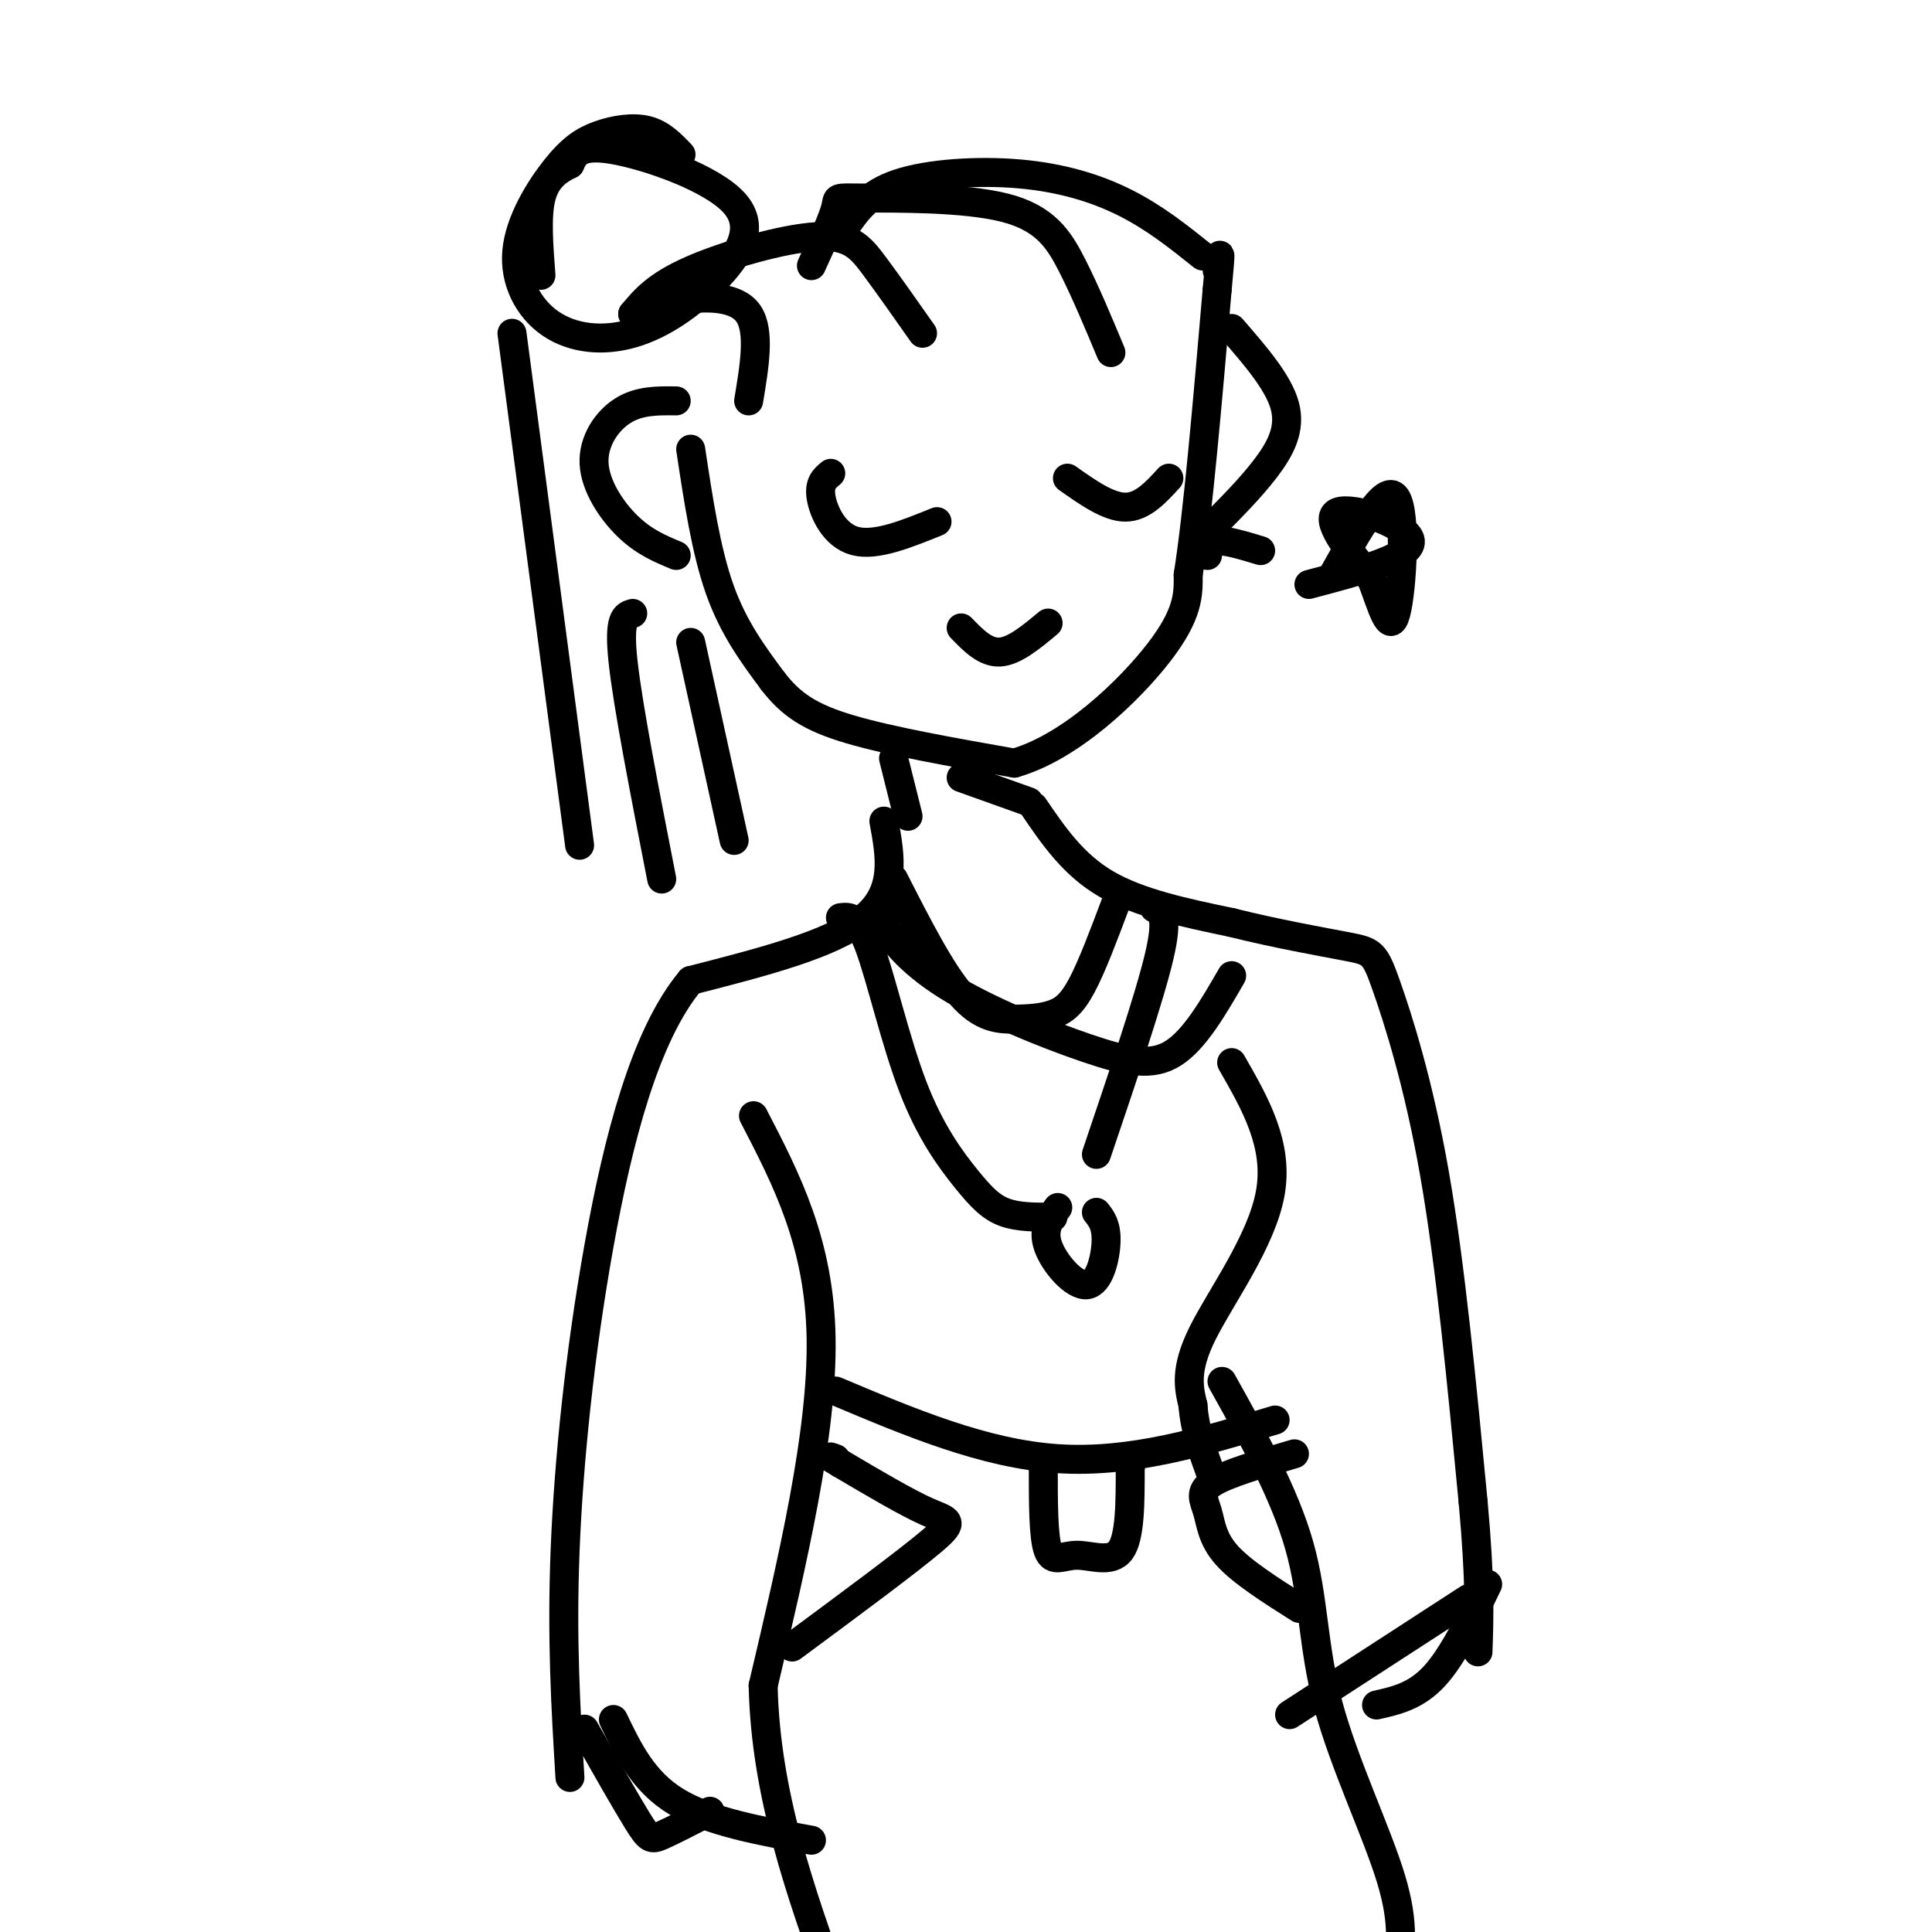 <svg viewBox='0 0 400 400' version='1.1' xmlns='http://www.w3.org/2000/svg' xmlns:xlink='http://www.w3.org/1999/xlink'><g fill='none' stroke='rgb(0,0,0)' stroke-width='6' stroke-linecap='round' stroke-linejoin='round'><path d='M183,170c1.333,7.250 2.667,14.500 -4,20c-6.667,5.500 -21.333,9.250 -36,13'/><path d='M143,203c-9.440,11.262 -15.042,32.917 -19,55c-3.958,22.083 -6.274,44.595 -7,63c-0.726,18.405 0.137,32.702 1,47'/><path d='M214,167c4.083,6.000 8.167,12.000 15,16c6.833,4.000 16.417,6.000 26,8'/><path d='M255,191c9.107,2.290 18.874,4.016 24,5c5.126,0.984 5.611,1.226 8,8c2.389,6.774 6.683,20.078 10,39c3.317,18.922 5.659,43.461 8,68'/><path d='M305,311c1.500,16.500 1.250,23.750 1,31'/><path d='M255,220c4.889,8.511 9.778,17.022 8,27c-1.778,9.978 -10.222,21.422 -14,29c-3.778,7.578 -2.889,11.289 -2,15'/><path d='M247,291c0.333,5.000 2.167,10.000 4,15'/><path d='M156,231c6.833,13.167 13.667,26.333 14,46c0.333,19.667 -5.833,45.833 -12,72'/><path d='M158,349c0.500,22.500 7.750,42.750 15,63'/><path d='M253,286c6.464,11.589 12.929,23.179 16,34c3.071,10.821 2.750,20.875 6,33c3.250,12.125 10.071,26.321 13,36c2.929,9.679 1.964,14.839 1,20'/><path d='M289,409c0.167,5.833 0.083,10.417 0,15'/><path d='M143,93c1.583,10.500 3.167,21.000 6,29c2.833,8.000 6.917,13.500 11,19'/><path d='M160,141c3.756,4.867 7.644,7.533 16,10c8.356,2.467 21.178,4.733 34,7'/><path d='M210,158c11.689,-3.311 23.911,-15.089 30,-23c6.089,-7.911 6.044,-11.956 6,-16'/><path d='M246,119c2.000,-12.500 4.000,-35.750 6,-59'/><path d='M252,60c1.000,-10.500 0.500,-7.250 0,-4'/><path d='M172,98c-1.244,1.022 -2.489,2.044 -2,5c0.489,2.956 2.711,7.844 7,9c4.289,1.156 10.644,-1.422 17,-4'/><path d='M221,99c4.250,3.000 8.500,6.000 12,6c3.500,0.000 6.250,-3.000 9,-6'/><path d='M199,130c2.500,2.583 5.000,5.167 8,5c3.000,-0.167 6.500,-3.083 10,-6'/><path d='M140,83c-3.821,-0.048 -7.643,-0.095 -11,2c-3.357,2.095 -6.250,6.333 -6,11c0.250,4.667 3.643,9.762 7,13c3.357,3.238 6.679,4.619 10,6'/><path d='M251,109c3.956,-3.978 7.911,-7.956 11,-12c3.089,-4.044 5.311,-8.156 4,-13c-1.311,-4.844 -6.156,-10.422 -11,-16'/><path d='M155,83c1.200,-7.200 2.400,-14.400 0,-18c-2.400,-3.600 -8.400,-3.600 -13,-3c-4.600,0.600 -7.800,1.800 -11,3'/><path d='M191,69c-3.571,-5.083 -7.143,-10.167 -10,-14c-2.857,-3.833 -5.000,-6.417 -12,-6c-7.000,0.417 -18.857,3.833 -26,7c-7.143,3.167 -9.571,6.083 -12,9'/><path d='M230,73c-2.635,-6.306 -5.270,-12.612 -8,-18c-2.730,-5.388 -5.557,-9.856 -14,-12c-8.443,-2.144 -22.504,-1.962 -29,-2c-6.496,-0.038 -5.427,-0.297 -6,2c-0.573,2.297 -2.786,7.148 -5,12'/><path d='M249,53c-4.952,-3.964 -9.905,-7.929 -16,-11c-6.095,-3.071 -13.333,-5.250 -22,-6c-8.667,-0.750 -18.762,-0.071 -25,2c-6.238,2.071 -8.619,5.536 -11,9'/><path d='M141,32c-2.027,-2.122 -4.053,-4.244 -7,-5c-2.947,-0.756 -6.814,-0.146 -10,1c-3.186,1.146 -5.690,2.829 -9,7c-3.310,4.171 -7.424,10.832 -8,17c-0.576,6.168 2.387,11.845 7,15c4.613,3.155 10.877,3.787 17,2c6.123,-1.787 12.105,-5.995 17,-11c4.895,-5.005 8.702,-10.809 4,-16c-4.702,-5.191 -17.915,-9.769 -25,-11c-7.085,-1.231 -8.043,0.884 -9,3'/><path d='M118,34c-2.733,1.311 -5.067,3.089 -6,7c-0.933,3.911 -0.467,9.956 0,16'/><path d='M131,127c-1.500,0.417 -3.000,0.833 -2,10c1.000,9.167 4.500,27.083 8,45'/><path d='M143,133c0.000,0.000 9.000,41.000 9,41'/><path d='M106,69c0.000,0.000 14.000,106.000 14,106'/><path d='M186,188c-1.986,0.156 -3.971,0.313 -3,3c0.971,2.687 4.900,7.906 13,13c8.100,5.094 20.373,10.064 29,13c8.627,2.936 13.608,3.839 18,1c4.392,-2.839 8.196,-9.419 12,-16'/><path d='M127,356c3.083,6.417 6.167,12.833 13,17c6.833,4.167 17.417,6.083 28,8'/><path d='M304,331c0.000,0.000 -37.000,24.000 -37,24'/><path d='M121,358c4.311,7.578 8.622,15.156 11,19c2.378,3.844 2.822,3.956 5,3c2.178,-0.956 6.089,-2.978 10,-5'/><path d='M308,328c-3.583,7.417 -7.167,14.833 -11,19c-3.833,4.167 -7.917,5.083 -12,6'/><path d='M173,288c15.417,6.500 30.833,13.000 46,14c15.167,1.000 30.083,-3.500 45,-8'/><path d='M164,341c11.956,-8.844 23.911,-17.689 29,-22c5.089,-4.311 3.311,-4.089 -1,-6c-4.311,-1.911 -11.156,-5.956 -18,-10'/><path d='M174,303c-3.167,-1.833 -2.083,-1.417 -1,-1'/><path d='M216,304c0.000,7.143 0.000,14.286 1,17c1.000,2.714 3.000,1.000 6,1c3.000,0.000 7.000,1.714 9,-1c2.000,-2.714 2.000,-9.857 2,-17'/><path d='M234,304c0.333,-3.000 0.167,-2.000 0,-1'/><path d='M269,333c-5.958,-3.774 -11.917,-7.548 -15,-11c-3.083,-3.452 -3.292,-6.583 -4,-9c-0.708,-2.417 -1.917,-4.119 1,-6c2.917,-1.881 9.958,-3.940 17,-6'/><path d='M174,190c1.802,-0.226 3.604,-0.453 6,6c2.396,6.453 5.384,19.585 9,29c3.616,9.415 7.858,15.112 11,19c3.142,3.888 5.183,5.968 8,7c2.817,1.032 6.408,1.016 10,1'/><path d='M219,250c-1.619,2.244 -3.238,4.488 -2,8c1.238,3.512 5.333,8.292 8,8c2.667,-0.292 3.905,-5.655 4,-9c0.095,-3.345 -0.952,-4.673 -2,-6'/><path d='M227,239c5.500,-16.250 11.000,-32.500 13,-41c2.000,-8.500 0.500,-9.250 -1,-10'/><path d='M185,182c4.877,9.568 9.754,19.136 14,24c4.246,4.864 7.860,5.026 11,5c3.140,-0.026 5.807,-0.238 8,-1c2.193,-0.762 3.912,-2.075 6,-6c2.088,-3.925 4.544,-10.463 7,-17'/><path d='M185,157c0.000,0.000 3.000,12.000 3,12'/><path d='M213,166c0.000,0.000 -14.000,-5.000 -14,-5'/><path d='M271,121c10.689,-2.822 21.378,-5.644 21,-9c-0.378,-3.356 -11.822,-7.244 -15,-6c-3.178,1.244 1.911,7.622 7,14'/><path d='M284,120c2.060,5.369 3.708,11.792 5,7c1.292,-4.792 2.226,-20.798 0,-24c-2.226,-3.202 -7.613,6.399 -13,16'/><path d='M250,115c0.083,-1.417 0.167,-2.833 2,-3c1.833,-0.167 5.417,0.917 9,2'/></g>
</svg>